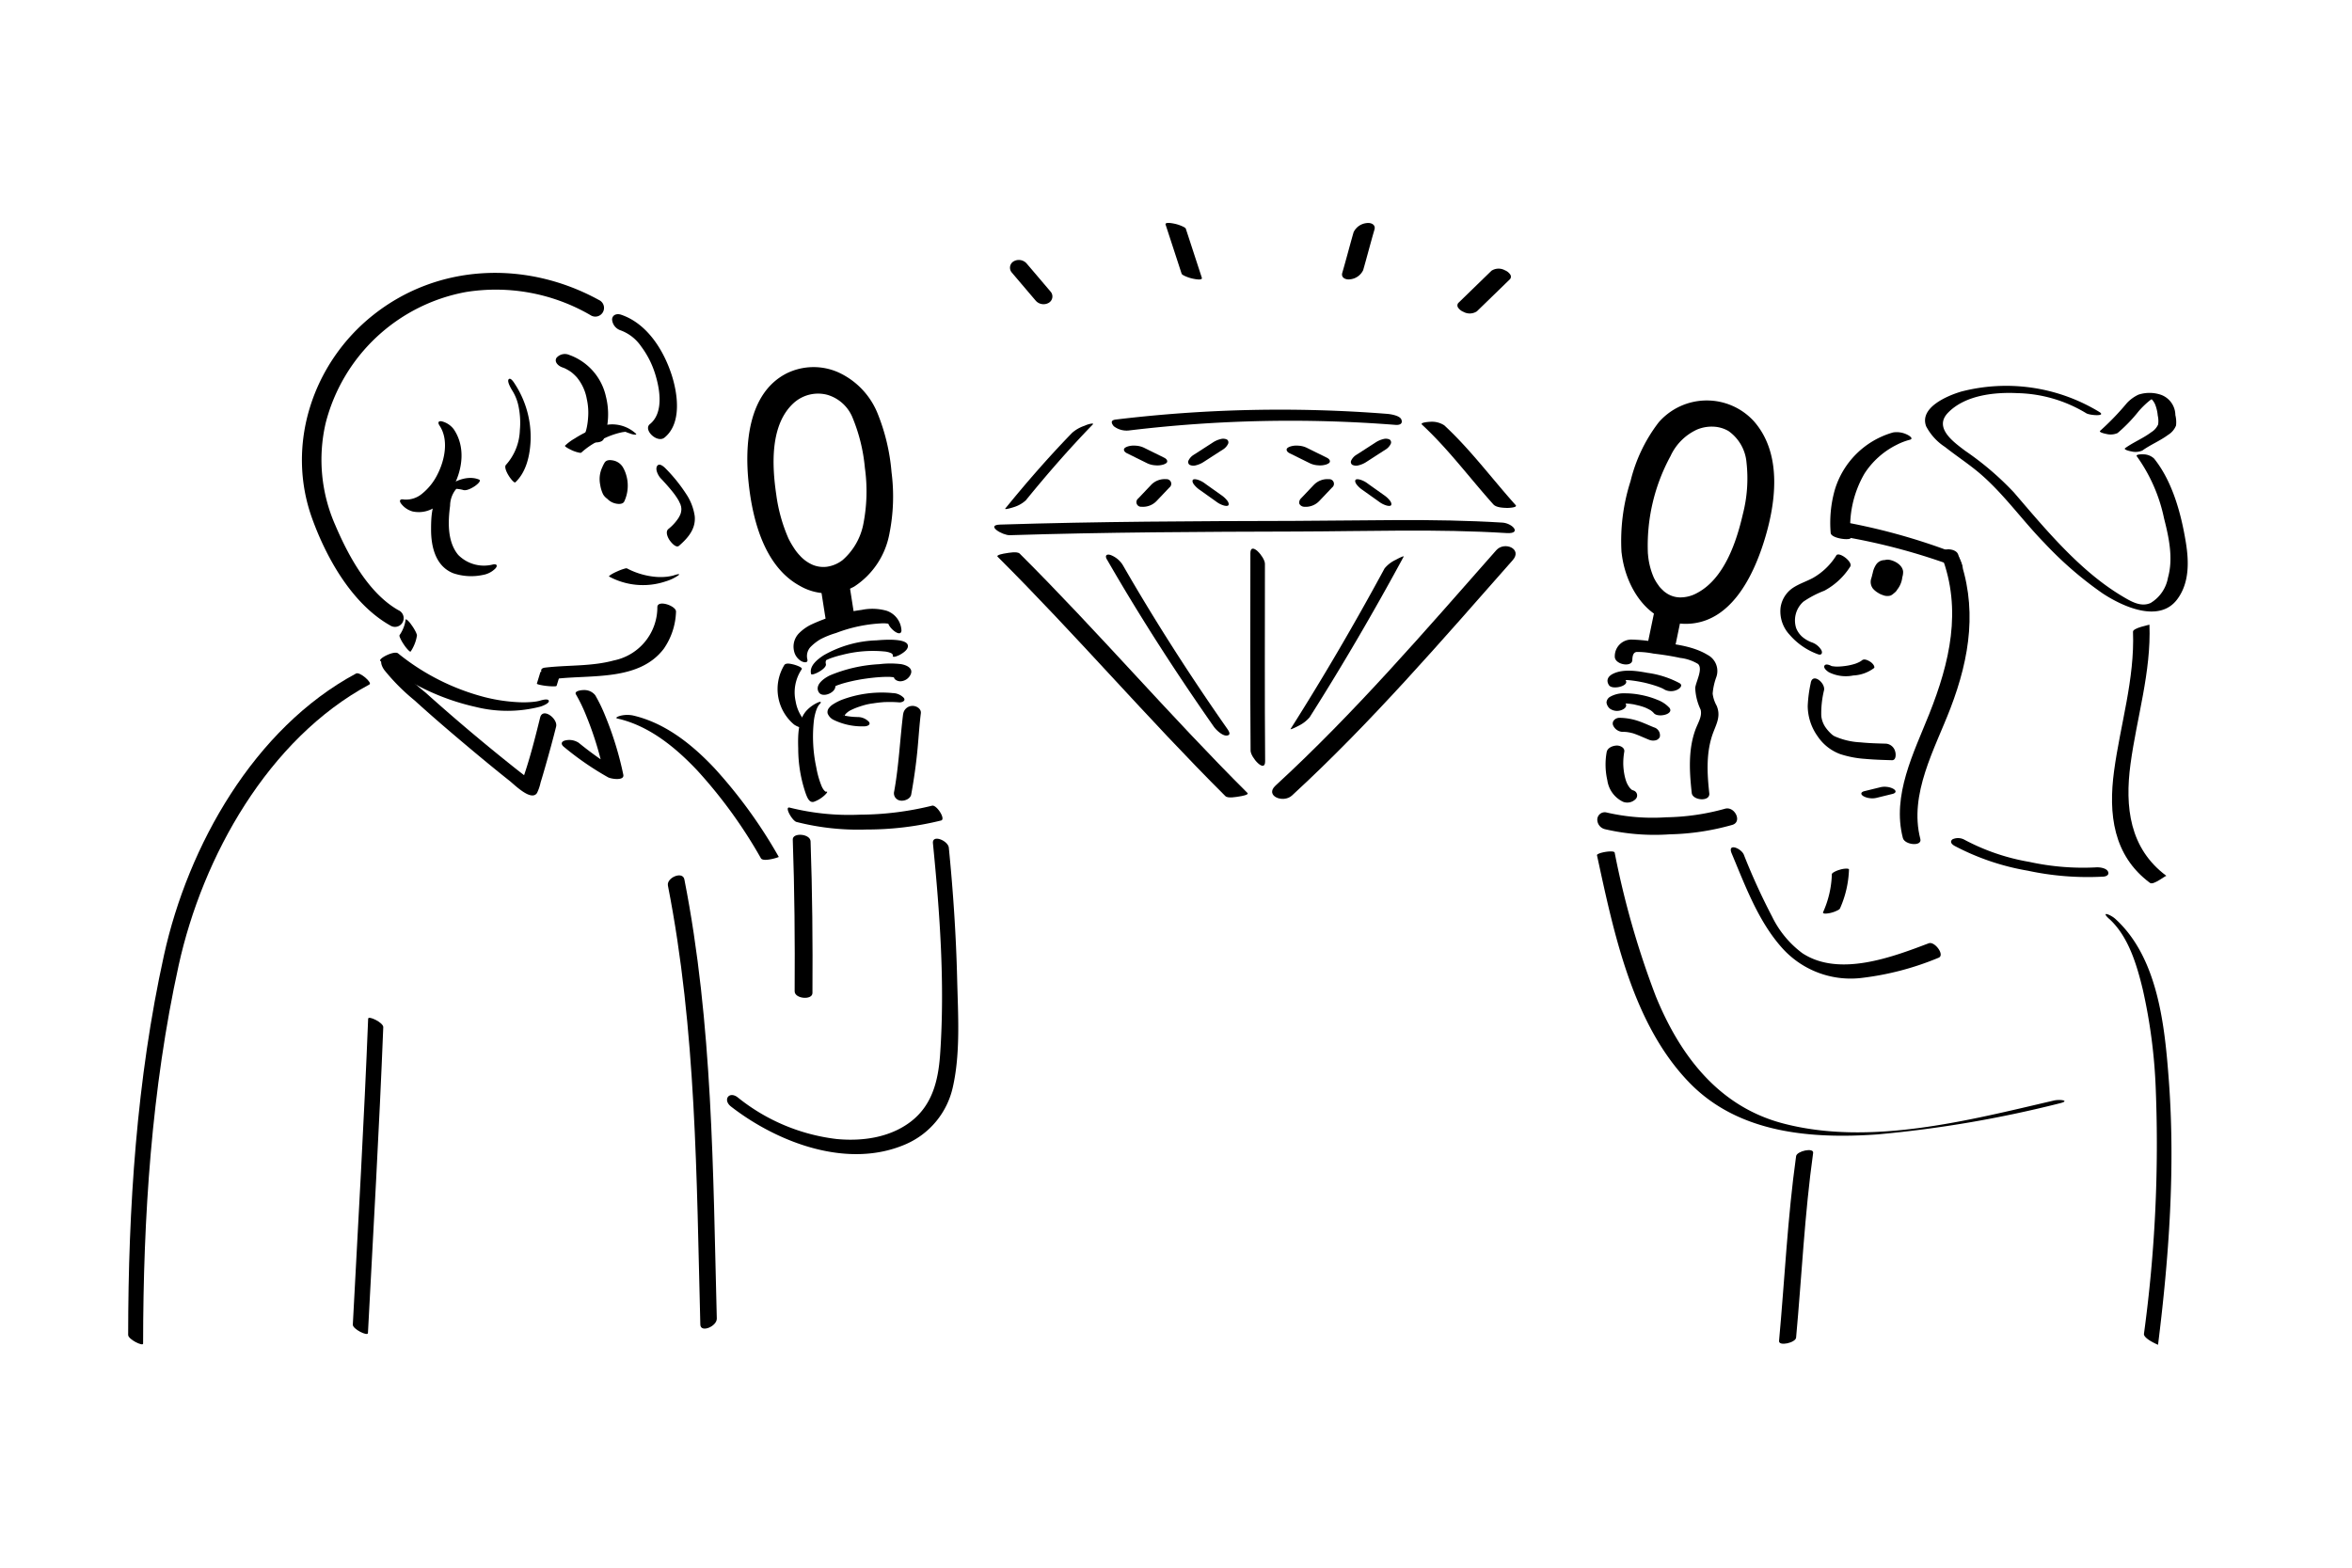 <svg xmlns="http://www.w3.org/2000/svg" xmlns:xlink="http://www.w3.org/1999/xlink" width="312" height="208" viewBox="0 0 312 208">
  <defs>
    <clipPath id="clip-path">
      <rect id="長方形_23532" data-name="長方形 23532" width="273.206" height="148.846" fill="none"/>
    </clipPath>
  </defs>
  <g id="グループ_8366" data-name="グループ 8366" transform="translate(-398 -1101)">
    <rect id="長方形_23490" data-name="長方形 23490" width="312" height="208" transform="translate(398 1101)" fill="none"/>
    <g id="グループ_8360" data-name="グループ 8360" transform="translate(415 1130.577)">
      <g id="グループ_8359" data-name="グループ 8359" clip-path="url(#clip-path)">
        <path id="パス_8758" data-name="パス 8758" d="M64.926,65.763c4.19.955,7.676,3.82,10.565,6.878A63.834,63.834,0,0,1,83.94,84.3c.312.532,2.395-.135,2.366-.184a64.746,64.746,0,0,0-8.545-11.787c-2.954-3.131-6.529-6-10.812-6.981a3.828,3.828,0,0,0-1.626.035c-.134.029-.886.268-.4.38"/>
        <path id="パス_8759" data-name="パス 8759" d="M90.414,66.7a5.247,5.247,0,0,1-1.868-3.218,5.488,5.488,0,0,1,.807-4.269c.177-.253-.949-.594-1.07-.621-.311-.072-1.007-.266-1.235.061a6.142,6.142,0,0,0,1.292,7.907,3.017,3.017,0,0,0,1.547.506c.171.011.961-.057.527-.366"/>
        <path id="パス_8760" data-name="パス 8760" d="M102.581,54.092a2.9,2.9,0,0,0-1.983-2.638,6.972,6.972,0,0,0-3.294-.11,22.767,22.767,0,0,0-6.795,1.995A5.983,5.983,0,0,0,89.033,54.4a2.533,2.533,0,0,0-.707,2.374,2.051,2.051,0,0,0,.929,1.346c.241.154.943.37.853-.188a1.769,1.769,0,0,1,.452-1.709,6.5,6.5,0,0,1,1.264-.98,11.6,11.6,0,0,1,2.092-.838,19.477,19.477,0,0,1,6.255-1.285,4.944,4.944,0,0,1,.655.053c.1.015.191.033.285.055.193.046-.025-.01.148.05.2.07-.063-.07.041.02a2.248,2.248,0,0,1-.47-.546c.041.064-.042-.067-.028-.1a1.44,1.44,0,0,0,0,.279c-.06.7,1.693,2.2,1.781,1.158"/>
        <path id="パス_8761" data-name="パス 8761" d="M103.426,56.26c.258-1.289-3.6-.919-4.164-.875a15.04,15.04,0,0,0-7.013,1.988c-.785.515-1.947,1.4-1.649,2.481.082.3,2.134-.692,1.954-1.347a.67.67,0,0,1,.087-.566c-.089.123-.019-.026.029-.026-.021,0-.15.158-.05.06.125-.122-.071.064-.08.071.152-.12-.259.169,0,0,.132-.087-.237.13.031-.015l.129-.071c-.026.014-.228.109-.049.028.085-.039.17-.079.255-.116.049-.022.281-.115.119-.053.123-.047.247-.091.372-.133a13.55,13.55,0,0,1,1.313-.374,16.115,16.115,0,0,1,5.607-.451,2.762,2.762,0,0,1,.9.226c.139.071.241.192.216.316-.081.407.847-.054.935-.1.362-.206.967-.581,1.058-1.036"/>
        <path id="パス_8762" data-name="パス 8762" d="M103.814,59.868c.351-.85-.68-1.234-1.308-1.331a11.948,11.948,0,0,0-2.866.01,19.487,19.487,0,0,0-6.548,1.486c-.724.347-2.036,1.221-1.5,2.2.524.958,2.655-.082,2.139-1.027-.071-.128-.005.131-.015.163.036-.114-.13.256-.045.1s-.194.232-.044.069c.112-.122-.246.232-.063.062.04-.037.1-.055.137-.092-.02.019-.281.144-.043.032.08-.038.158-.079.239-.115s.137-.058.206-.088c.04-.017.084-.029.124-.049.137-.068-.25.08-.1.037.205-.058.4-.138.61-.2.42-.126.846-.232,1.274-.328.222-.049.445-.1.668-.139l.363-.069.183-.032c-.155.027-.079.013.032-.005.471-.074.943-.141,1.417-.194.455-.05.911-.09,1.369-.112q.306-.015.614-.017c.083,0,.166,0,.249,0,.235,0-.179-.019.093,0,.171.014.342.024.511.052a1.14,1.14,0,0,0,.189.035c.042,0-.179-.1,0,0a.7.7,0,0,0,.121.056c-.228-.066-.173-.126-.12-.073s.056.076-.012-.034a.322.322,0,0,1-.068-.177c0,.031.068-.256,0-.082-.221.535.44.836.861.809a1.551,1.551,0,0,0,1.338-.963"/>
        <path id="パス_8763" data-name="パス 8763" d="M101.388,62.376a15.113,15.113,0,0,0-6.729.9,6.6,6.6,0,0,0-1.095.559,2.032,2.032,0,0,0-.592.519.841.841,0,0,0-.183.731,1.609,1.609,0,0,0,.782.845,8.593,8.593,0,0,0,4.077.861c.325.012.933-.18.613-.6a2.045,2.045,0,0,0-1.508-.631c-.16-.006-.32-.013-.479-.023-.075,0-.149-.01-.224-.015-.256-.017.253.027,0,0s-.5-.054-.741-.1c-.112-.019-.5-.123-.052,0-.09-.023-.18-.043-.269-.069-.119-.035-.347-.16.065.028-.033-.015-.069-.027-.1-.041-.115-.049-.188-.146.1.059a1.3,1.3,0,0,0-.152-.091c.232.111.2.132.089.051-.093-.068.134.19.087.091-.009-.018-.027-.035-.037-.052-.065-.1.059.2.018.017-.03-.127.038,0-.01.041a.678.678,0,0,0,.017-.112c.011-.04.032-.076.045-.115.029-.091.049.036-.036.051a.428.428,0,0,0,.041-.058,2.6,2.6,0,0,1,.549-.47c.113-.077-.148.081-.024.016.034-.018.067-.039.1-.058.065-.036.132-.071.2-.1.166-.083.337-.159.51-.228s.341-.131.513-.189c.1-.033.2-.066.3-.1l.156-.047c.05-.014.289-.1.061-.018a7.613,7.613,0,0,1,1.349-.284c.3-.048.6-.088.894-.118.132-.014.264-.025.4-.036.066,0,.265-.054.014,0a1.733,1.733,0,0,1,.27-.014,15.153,15.153,0,0,1,1.87.038c.331.028.926-.188.613-.6a2.081,2.081,0,0,0-1.508-.631"/>
        <path id="パス_8764" data-name="パス 8764" d="M102.8,65.165c-.421,3.423-.567,6.855-1.184,10.257a.977.977,0,0,0,.8,1.219c.516.1,1.35-.2,1.458-.8.373-2.057.665-4.122.856-6.2.141-1.529.235-3.062.423-4.586.075-.61-.621-1-1.143-.973a1.245,1.245,0,0,0-1.2,1.088"/>
        <path id="パス_8765" data-name="パス 8765" d="M92.554,75.483c.117-.035,0,.008-.042-.027a1.64,1.64,0,0,1-.2-.177,2.522,2.522,0,0,1-.373-.676,11.933,11.933,0,0,1-.654-2.354,19.384,19.384,0,0,1-.324-6.179,6.9,6.9,0,0,1,.3-1.362,3.333,3.333,0,0,1,.234-.542,1.915,1.915,0,0,1,.214-.3c.3-.286.192-.4-.171-.254a4.679,4.679,0,0,0-1.393.935c-1.332,1.264-1.306,3.507-1.258,5.2a18.336,18.336,0,0,0,1.021,6.03c.172.443.452,1.207,1.059,1.026a4.12,4.12,0,0,0,1.391-.841c.105-.089.651-.621.188-.483"/>
        <path id="パス_8766" data-name="パス 8766" d="M88.164,81.816c.236,6.7.293,13.419.249,20.127-.006,1.015,2.355,1.212,2.361.235.044-6.708-.013-13.423-.249-20.127-.036-1.02-2.4-1.2-2.361-.235"/>
        <path id="パス_8767" data-name="パス 8767" d="M106.758,82.317c.916,9.251,1.6,18.713.951,28-.243,3.468-1.034,6.771-3.952,8.97-2.769,2.086-6.391,2.581-9.762,2.262a25.712,25.712,0,0,1-13.131-5.524c-1.154-.892-2.03.335-.883,1.223,6.212,4.805,15.494,8.332,23.175,4.986a10.784,10.784,0,0,0,6.235-7.55c1.04-4.549.691-9.7.579-14.326-.141-5.831-.531-11.659-1.106-17.462-.092-.933-2.229-1.829-2.106-.583"/>
        <path id="パス_8768" data-name="パス 8768" d="M97.488,40.134a8.525,8.525,0,0,1-2.725,4.608,4.432,4.432,0,0,1-2.081.878,3.74,3.74,0,0,1-1.831-.235,4.892,4.892,0,0,1-1.743-1.247,6.389,6.389,0,0,1-.789-1.008q-.252-.381-.475-.781c-.066-.12-.129-.24-.192-.361-.206-.4.089.2-.047-.093a21.5,21.5,0,0,1-1.633-5.855c-.572-3.878-.853-9.364,2.4-12.222A4.825,4.825,0,0,1,92.722,22.8a5.188,5.188,0,0,1,3.315,2.9,22.771,22.771,0,0,1,1.692,6.8,22.464,22.464,0,0,1-.241,7.633c-.458,1.968,2.952,3.447,3.477,1.189a25.1,25.1,0,0,0,.3-8.244,26.648,26.648,0,0,0-1.861-7.83A10.178,10.178,0,0,0,94.149,19.8a8.1,8.1,0,0,0-6.834.179c-5.121,2.642-5.545,9.554-5,14.585.528,4.886,2.09,11.005,6.753,13.57a7.343,7.343,0,0,0,7.243.117,10.676,10.676,0,0,0,4.654-6.923c.494-1.959-2.91-3.437-3.477-1.189"/>
        <path id="パス_8769" data-name="パス 8769" d="M91.764,47.727q.333,2.13.667,4.26l.1.6c.042.266.4.391.608.45a3.725,3.725,0,0,0,1.367.076,3.633,3.633,0,0,0,1.326-.343c.192-.105.55-.288.507-.561q-.333-2.13-.667-4.26c-.032-.2-.063-.4-.1-.6-.042-.266-.4-.391-.608-.45a3.724,3.724,0,0,0-1.367-.076,3.632,3.632,0,0,0-1.326.343c-.192.1-.55.288-.507.561"/>
        <path id="パス_8770" data-name="パス 8770" d="M198.1,43.647c.5,4.893,3.84,10.094,9.367,9.5,5.225-.559,8.007-6.166,9.435-10.577,1.664-5.14,2.634-11.876-1.264-16.28a8.462,8.462,0,0,0-12.6.16,20.859,20.859,0,0,0-3.743,7.815,25.971,25.971,0,0,0-1.2,9.379c.167,2.051,3.7,2.727,3.507.31A24.807,24.807,0,0,1,204.6,30.936a7.142,7.142,0,0,1,3.544-3.531,5.028,5.028,0,0,1,2.053-.376,4.328,4.328,0,0,1,2.09.581,5.693,5.693,0,0,1,2.394,4.192,18.993,18.993,0,0,1-.494,6.87c-.849,3.686-2.474,8.532-6.061,10.428a4.585,4.585,0,0,1-2.3.586,3.326,3.326,0,0,1-1.972-.714c-.5-.359.231.239-.223-.191a6.317,6.317,0,0,1-.575-.6c.2.248-.221-.334-.2-.3a6.768,6.768,0,0,1-.459-.79,9.649,9.649,0,0,1-.787-3.129,2.2,2.2,0,0,0-1.919-1.908,1.441,1.441,0,0,0-1.588,1.6"/>
        <path id="パス_8771" data-name="パス 8771" d="M202.459,51.539q-.42,2.021-.841,4.041l-.12.575c-.05.241.5.42.608.451a3.724,3.724,0,0,0,1.367.076,3.642,3.642,0,0,0,1.325-.343.824.824,0,0,0,.508-.561q.42-2.021.841-4.041l.12-.576c.05-.24-.5-.419-.608-.45a3.746,3.746,0,0,0-1.367-.077,3.654,3.654,0,0,0-1.326.344.818.818,0,0,0-.507.561"/>
        <path id="パス_8772" data-name="パス 8772" d="M194.845,83.9c2.233,10.267,4.7,22.46,12.345,30.259,6.511,6.639,16.057,7.395,24.85,6.777a155.264,155.264,0,0,0,24.106-4.106c1.6-.372.136-.581-.695-.388-11.3,2.623-24.407,6.082-35.97,3.024-8.516-2.252-13.639-9.022-16.838-16.87a114.908,114.908,0,0,1-5.451-19.044c-.087-.4-2.417.025-2.347.348"/>
        <path id="パス_8773" data-name="パス 8773" d="M238.868,95.57c-4.842,1.836-11.9,4.527-16.776,1.324a13.252,13.252,0,0,1-4.016-4.854,84.954,84.954,0,0,1-3.756-8.228c-.356-.85-2.209-1.591-1.609-.163,1.812,4.318,3.543,9.055,6.727,12.587a12.2,12.2,0,0,0,10.545,3.934A38.077,38.077,0,0,0,240.149,97.5c.9-.342-.511-2.217-1.281-1.925"/>
        <path id="パス_8774" data-name="パス 8774" d="M209.742,75.677c-.3-2.712-.448-5.576.562-8.168.47-1.207.956-2.148.417-3.448a4.366,4.366,0,0,1-.532-1.614,8.462,8.462,0,0,1,.491-2.207,2.413,2.413,0,0,0-1.154-2.922c-2.11-1.291-4.991-1.52-7.394-1.79a21.119,21.119,0,0,0-2.737-.247,2.206,2.206,0,0,0-2.188,2.245c-.032,1.083,2.3,1.491,2.326.466.016-.5.1-1.021.589-1.069a10.8,10.8,0,0,1,2.175.212c1.2.144,2.4.32,3.582.58a5.9,5.9,0,0,1,2.369.8c.694.664-.293,2.373-.37,3.186a7.342,7.342,0,0,0,.708,2.861c.247.9-.345,1.751-.692,2.7-.967,2.651-.785,5.624-.478,8.377.111,1,2.456,1.2,2.326.036"/>
        <path id="パス_8775" data-name="パス 8775" d="M205.816,61.075a12.593,12.593,0,0,0-4.257-1.376c-1.421-.265-3.214-.543-4.571.113-.666.323-.983.866-.549,1.524s2.707.106,2.22-.633q-.036-.055-.069-.114c-.05-.087.013.12,0-.007a.584.584,0,0,0-.021-.094c-.038-.094.034-.057-.018.032.1-.177-.075.058-.01-.021.086-.1-.123.1-.079.067.133-.1-.217.108-.1.052.142-.066-.285.112-.132.046.048-.02.254-.061.01-.008s.111,0,.179-.016c-.1.028-.3.014-.1.009.068,0,.135,0,.2,0,.135,0,.27.005.406.008.191.005-.263-.023.011,0,.069.006.139.011.208.018.156.015.311.033.466.053q.492.065.978.158c.166.032.332.067.5.1.111.023-.051-.012-.06-.014l.114.027.3.073c.315.08.628.167.938.264s.618.2.919.327l.194.083c.089.037-.071-.032-.07-.032l.1.047c.117.061.233.122.345.191a1.881,1.881,0,0,0,1.637-.024c.32-.147.774-.564.307-.852"/>
        <path id="パス_8776" data-name="パス 8776" d="M204.41,64.289a4.113,4.113,0,0,0-1.521-1,11.039,11.039,0,0,0-2.2-.66,10.7,10.7,0,0,0-2.2-.216,3.619,3.619,0,0,0-1.907.461.929.929,0,0,0-.474.77,1.3,1.3,0,0,0,.431.79,1.651,1.651,0,0,0,1.632.17c.415-.177.76-.535.385-.94-.108-.116.015.027.013.023a.7.7,0,0,0-.064-.1c-.016-.028-.026-.064-.044-.089-.073-.1.036.173.019.06-.026-.174-.05.128-.009.019s-.129.165-.06.088c.105-.115-.172.126-.091.07.187-.13-.271.109-.036.02.143-.053-.321.073-.138.04l.142-.029c.225-.046-.108-.01-.138.013.027-.02.112-.01.148-.013.115-.007.23-.01.346-.01.058,0,.276.006.041,0s-.01,0,.049.005c.136.008.272.02.407.035s.265.033.4.053c.067.01.135.021.2.033l.116.021c.15.026-.082-.014-.11-.022.279.077.566.127.845.208.133.038.265.08.4.125l.192.068c.15.051-.207-.089.022.009a6.278,6.278,0,0,1,.761.38c.2.121-.116-.1.029.019.048.038.1.073.144.112a2.085,2.085,0,0,1,.256.25c.55.635,2.8.132,2.017-.77"/>
        <path id="パス_8777" data-name="パス 8777" d="M202.409,66.932c-.671-.268-1.325-.583-2.009-.818a8,8,0,0,0-2.586-.452c-.5,0-1.024.429-.844.966a1.444,1.444,0,0,0,1.389.9c.1,0,.193,0,.29.007.123.007.093,0-.088-.009l.135.013q.26.027.516.079c.143.029.283.07.425.1-.4-.089-.1-.029-.01,0,.077.025.155.052.232.079.642.231,1.26.525,1.893.778a1.444,1.444,0,0,0,.876.07.811.811,0,0,0,.554-.452,1.1,1.1,0,0,0-.773-1.262"/>
        <path id="パス_8778" data-name="パス 8778" d="M196.13,70.208a9.342,9.342,0,0,0,.091,3.757,3.72,3.72,0,0,0,2.089,2.841,1.551,1.551,0,0,0,1.642-.343.685.685,0,0,0-.24-1.149c-.054-.019-.105-.042-.158-.062l-.076-.037q-.1-.052.093.057c-.073-.007-.195-.139-.25-.188-.022-.019-.17-.165-.067-.058s-.019-.025-.039-.049a3.054,3.054,0,0,1-.213-.3c-.067-.111-.128-.225-.184-.342-.011-.023-.087-.2-.038-.081s-.036-.1-.044-.12a6.083,6.083,0,0,1-.225-.794,8.014,8.014,0,0,1-.13-.814c-.017-.15-.03-.3-.039-.452,0-.075-.008-.151-.011-.226,0-.041,0-.264,0-.075a8.815,8.815,0,0,1,.132-1.6c.1-.558-.561-.85-1.02-.83-.514.023-1.205.287-1.31.866"/>
        <path id="パス_8779" data-name="パス 8779" d="M132.839,27.527a178.36,178.36,0,0,1,35.3-.73c.566.037.968-.164.757-.71s-1.491-.729-1.966-.76a181.731,181.731,0,0,0-35.952.766c-.684.092-.562.48-.233.88a2.784,2.784,0,0,0,2.093.554"/>
        <path id="パス_8780" data-name="パス 8780" d="M171.632,26.763c3.472,3.214,6.314,7.067,9.466,10.581.385.429,1.314.456,1.844.472.132,0,1.416-.041,1.114-.378-3.152-3.514-5.994-7.367-9.466-10.581a3,3,0,0,0-1.844-.472c-.115,0-1.438.078-1.114.378"/>
        <path id="パス_8781" data-name="パス 8781" d="M181.484,43.427c-9.439,10.694-18.767,21.562-29.282,31.229-1.47,1.351,1.012,2.393,2.185,1.314C164.9,66.3,174.231,55.435,183.67,44.741c1.321-1.5-1.112-2.531-2.186-1.314"/>
        <path id="パス_8782" data-name="パス 8782" d="M115.34,44.294C125.7,54.608,135.2,65.739,145.553,76.053c.332.33,1.486.1,1.894.035.156-.024,1.286-.2,1.032-.454-10.356-10.314-19.856-21.445-30.213-31.759-.331-.33-1.486-.1-1.893-.035-.157.024-1.286.2-1.033.454"/>
        <path id="パス_8783" data-name="パス 8783" d="M119.1,36.779c2.82-3.463,5.758-6.841,8.869-10.046.147-.151-.224-.1-.218-.1a3.391,3.391,0,0,0-.878.278,4.792,4.792,0,0,0-1.645.932c-3.111,3.2-6.049,6.582-8.869,10.045-.189.233,1.04-.149,1.1-.172a4.19,4.19,0,0,0,1.645-.932"/>
        <path id="パス_8784" data-name="パス 8784" d="M182.3,39.762c-9.192-.571-18.506-.247-27.708-.227-12.974.028-25.956.081-38.924.49-1.975.062.311,1.438,1.288,1.408,12.685-.4,25.384-.457,38.075-.488,9.235-.023,18.59-.368,27.814.205,2.069.129.814-1.3-.545-1.388"/>
        <path id="パス_8785" data-name="パス 8785" d="M129.839,44.651c4.372,7.6,9.13,14.977,14.159,22.161.3.435,1.138,1.251,1.724,1.205.626-.05.32-.554.062-.923-4.906-7.008-9.532-14.213-13.8-21.63a3.269,3.269,0,0,0-1.652-1.4c-.527-.169-.8.056-.5.587"/>
        <path id="パス_8786" data-name="パス 8786" d="M148.867,43.829c0,8.729-.042,17.458.027,26.186.007.9,1.943,3.07,1.93,1.4-.069-8.728-.028-17.457-.027-26.186,0-.9-1.93-3.072-1.93-1.4"/>
        <path id="パス_8787" data-name="パス 8787" d="M166.675,45.826c-3.908,7.227-8.071,14.367-12.47,21.306-.123.194.954-.354,1.02-.394a4.6,4.6,0,0,0,1.5-1.144c4.4-6.939,8.562-14.079,12.47-21.306.115-.212-.956.356-1.02.4a4.23,4.23,0,0,0-1.5,1.143"/>
        <path id="パス_8788" data-name="パス 8788" d="M132.511,30.57l2.354,1.162.333.165a2.923,2.923,0,0,0,1.067.263,2.717,2.717,0,0,0,1.093-.112c.172-.067.487-.187.478-.42s-.224-.388-.415-.482l-2.354-1.162-.333-.165a2.923,2.923,0,0,0-1.067-.263,2.717,2.717,0,0,0-1.093.112c-.172.067-.487.187-.479.419s.225.389.416.483"/>
        <path id="パス_8789" data-name="パス 8789" d="M142.707,31.689l2.22-1.434.316-.2a1.791,1.791,0,0,0,.655-.725.46.46,0,0,0-.127-.582,1.172,1.172,0,0,0-.83-.073,3.3,3.3,0,0,0-1.082.475l-2.22,1.434-.316.2a1.794,1.794,0,0,0-.655.724.459.459,0,0,0,.127.582,1.167,1.167,0,0,0,.83.074,3.3,3.3,0,0,0,1.082-.475"/>
        <path id="パス_8790" data-name="パス 8790" d="M142.169,35.436l1.947,1.383.276.2a3.121,3.121,0,0,0,.982.482c.118.03.5.112.588-.064s-.038-.423-.149-.573a3.482,3.482,0,0,0-.8-.746l-1.947-1.383-.276-.2a3.121,3.121,0,0,0-.982-.482c-.118-.03-.5-.112-.588.064s.038.423.149.573a3.482,3.482,0,0,0,.8.746"/>
        <path id="パス_8791" data-name="パス 8791" d="M135.684,34.776q-.74.778-1.478,1.558l-.214.225a.614.614,0,0,0,.425,1.1,2.5,2.5,0,0,0,2.02-.777l1.478-1.558.214-.225A.614.614,0,0,0,137.7,34a2.493,2.493,0,0,0-2.02.777"/>
        <path id="パス_8792" data-name="パス 8792" d="M154.091,30.57l2.354,1.162.333.165a2.923,2.923,0,0,0,1.067.263,2.717,2.717,0,0,0,1.093-.112c.172-.067.487-.187.478-.42s-.224-.388-.415-.482l-2.354-1.162-.333-.165a2.923,2.923,0,0,0-1.067-.263,2.717,2.717,0,0,0-1.093.112c-.172.067-.487.187-.479.419s.225.389.416.483"/>
        <path id="パス_8793" data-name="パス 8793" d="M164.288,31.689l2.22-1.434.316-.2a1.791,1.791,0,0,0,.655-.725.461.461,0,0,0-.127-.582,1.172,1.172,0,0,0-.83-.073,3.3,3.3,0,0,0-1.082.475l-2.22,1.434-.316.2a1.794,1.794,0,0,0-.655.724.459.459,0,0,0,.127.582,1.167,1.167,0,0,0,.83.074,3.3,3.3,0,0,0,1.082-.475"/>
        <path id="パス_8794" data-name="パス 8794" d="M163.75,35.436l1.947,1.383.276.2a3.121,3.121,0,0,0,.982.482c.118.03.5.112.588-.064s-.038-.423-.149-.573a3.482,3.482,0,0,0-.8-.746l-1.947-1.383-.276-.2a3.121,3.121,0,0,0-.982-.482c-.118-.03-.5-.112-.589.064s.039.423.15.573a3.482,3.482,0,0,0,.8.746"/>
        <path id="パス_8795" data-name="パス 8795" d="M157.264,34.776l-1.478,1.558-.214.225a.753.753,0,0,0-.205.712.761.761,0,0,0,.63.391,2.5,2.5,0,0,0,2.021-.777l1.477-1.558.215-.225a.614.614,0,0,0-.425-1.1,2.494,2.494,0,0,0-2.021.777"/>
        <path id="パス_8796" data-name="パス 8796" d="M226.591,44.121A8.73,8.73,0,0,1,223.5,47.1c-.861.465-1.81.762-2.633,1.3A3.8,3.8,0,0,0,219.2,51.02a4.532,4.532,0,0,0,1.188,3.61,9.01,9.01,0,0,0,3.788,2.606c.451.164.624-.169.438-.545a2.386,2.386,0,0,0-1.308-1.051,4.262,4.262,0,0,1-1.159-.664,3.013,3.013,0,0,1-.871-1.193,3.333,3.333,0,0,1,.951-3.534A13.28,13.28,0,0,1,225,48.8a9.22,9.22,0,0,0,3.437-3.2c.4-.613-1.488-2.037-1.849-1.487"/>
        <path id="パス_8797" data-name="パス 8797" d="M223.2,61.05a17.313,17.313,0,0,0-.4,3.063,6.988,6.988,0,0,0,1.3,3.981,6.191,6.191,0,0,0,3,2.379,13.435,13.435,0,0,0,3.284.635c1.2.11,2.393.144,3.592.179.571.017.537-.841.417-1.187a1.377,1.377,0,0,0-1.185-1.007c-1.137-.033-2.275-.06-3.408-.176a9.55,9.55,0,0,1-3.46-.817c-.042-.023-.316-.2-.135-.073a3.518,3.518,0,0,1-.344-.29,5.344,5.344,0,0,1-.682-.786,3.228,3.228,0,0,1-.582-1.582,12.982,12.982,0,0,1,.372-3.393c.162-.981-1.538-2.346-1.773-.926"/>
        <path id="パス_8798" data-name="パス 8798" d="M234.145,27.794a11.282,11.282,0,0,0-7.769,7.679,16.1,16.1,0,0,0-.532,5.652c.05.765,2.687,1.047,2.661.655a14.067,14.067,0,0,1,1.831-8.532,10.8,10.8,0,0,1,4.27-3.809,8.333,8.333,0,0,1,1.735-.667c.575-.151-.12-.577-.34-.676a3.1,3.1,0,0,0-1.856-.3"/>
        <path id="パス_8799" data-name="パス 8799" d="M265.949,54.236c.241,6.283-1.68,12.317-2.512,18.487-.767,5.686-.131,11.209,4.767,14.844.464.345,2.071-1.014,2.182-.931-4.9-3.635-5.534-9.158-4.767-14.845.832-6.169,2.753-12.2,2.512-18.486,0,.021-2.2.435-2.182.931"/>
        <path id="パス_8800" data-name="パス 8800" d="M237.737,81.727c-1.539-5.945,1.941-11.958,4-17.343,2.587-6.752,3.639-13.525,1-20.441-.334-.874-2.622-.909-2.167.282,2.719,7.115,1.063,14.111-1.65,20.927-2.045,5.137-4.971,10.782-3.5,16.453.243.938,2.59,1.169,2.319.122"/>
        <path id="パス_8801" data-name="パス 8801" d="M46.533,34.046c-1.737-.707-3.977.474-5.133,1.763s-1.217,3.232-1.217,4.888c0,2.272.6,4.853,2.936,5.78a7.427,7.427,0,0,0,3.932.229,3.052,3.052,0,0,0,1.657-.851c.315-.344.233-.631-.28-.546a4.8,4.8,0,0,1-4.644-1.261c-1.463-1.764-1.358-4.4-1.078-6.53a3.55,3.55,0,0,1,.731-2.125,1.5,1.5,0,0,1,.23-.2c-.026.015-.106.095-.138.086a5.468,5.468,0,0,1,.85.135c.472.192,1.2-.227,1.579-.471.135-.086,1.008-.719.575-.9"/>
        <path id="パス_8802" data-name="パス 8802" d="M70.646,33.885c.471.5.932,1.005,1.367,1.534.178.215.352.435.519.659-.168-.227.034.05.068.1q.126.18.244.366c.055.087.11.175.162.264.037.063.172.357.021.032.087.187.178.371.26.56-.069-.159-.055-.164-.005,0,.021.072.037.148.063.219.064.178-.018-.226.014.073.007.068.015.136.023.2,0,.052,0,.273.008.02,0,.075-.006.15-.014.225a2.89,2.89,0,0,1-.075.4c.045-.179,0,0-.017.045-.032.079-.063.158-.1.235a3.742,3.742,0,0,1-.19.346,6.236,6.236,0,0,1-1.34,1.455c-.411.358-.087,1.1.159,1.462.168.251.852,1.113,1.259.759,1.2-1.042,2.251-2.253,2.084-3.944A7.133,7.133,0,0,0,74,35.93a21.2,21.2,0,0,0-2.67-3.313c-.235-.248-.879-.847-1.172-.343-.27.462.179,1.286.487,1.611"/>
        <path id="パス_8803" data-name="パス 8803" d="M70.2,50.935a7.2,7.2,0,0,1-5.778,7.117c-2.976.812-6.094.587-9.13.952-.515.062-.665.383-.319.789a2.314,2.314,0,0,0,1.727.7c4.743-.571,11.093.321,14.363-4.007a9.144,9.144,0,0,0,1.612-4.894c.062-.769-2.4-1.624-2.475-.655"/>
        <path id="パス_8804" data-name="パス 8804" d="M65.724,36.649a4.332,4.332,0,0,0-.084-4.209,1.877,1.877,0,0,0-1.086-.813,1.913,1.913,0,0,0-.631-.1c-.169,0-.463.023-.579.17a3.671,3.671,0,0,0-.8,2.432,3.92,3.92,0,0,0,.991,2.45,2.168,2.168,0,0,0,1.278.679c.334.054.825.052,1-.307a4.956,4.956,0,0,0-.2-4.561,1.937,1.937,0,0,0-1.254-.867c-.408-.085-.91-.112-1.158.283a4.452,4.452,0,0,0-.187,4.224,1.923,1.923,0,0,0,1.573.917.959.959,0,0,0,.723-.172.48.48,0,0,0,.087-.566,3.885,3.885,0,0,1-.207-.516c-.01-.031-.019-.063-.028-.094l.024.084c-.019-.017-.025-.1-.03-.128-.021-.1-.038-.192-.051-.29a4.16,4.16,0,0,1,0-1.142c-.009.065-.019.131-.028.2a3.994,3.994,0,0,1,.561-1.523l-2.411-.585a4.34,4.34,0,0,1,.317.659c.024.062.046.125.067.189.007.022.06.2.028.086s.015.066.02.089c.015.064.029.13.041.195a4.614,4.614,0,0,1,.026,1.46c.01-.065.019-.131.029-.2a4.482,4.482,0,0,1-.39,1.268l2.276.371a3.065,3.065,0,0,1-.221-.273l-.033-.048q-.087-.129.042.066c0-.037-.055-.1-.072-.127a3.2,3.2,0,0,1-.136-.291c-.022-.054-.043-.109-.062-.164s-.1-.2-.01-.014a1.894,1.894,0,0,1-.1-.636,3.518,3.518,0,0,1,.025-.7c-.01.066-.019.131-.029.2a3.18,3.18,0,0,1,.557-1.4c-.038.053-.077.106-.115.16.023-.032.047-.063.071-.093l-2.3-.745a3.839,3.839,0,0,1,.277.565.9.9,0,0,1,.1.283c-.008-.028-.015-.055-.023-.082.009.032.016.064.024.1.012.054.024.108.034.163a4.009,4.009,0,0,1,.028,1.256c.01-.065.019-.131.029-.2a3.84,3.84,0,0,1-.441,1.313c-.106.191.056.479.166.618a1.93,1.93,0,0,0,.784.547c.44.166,1.207.339,1.492-.175"/>
        <path id="パス_8805" data-name="パス 8805" d="M65.3,14.244a5.654,5.654,0,0,1,2.736,2.122,12.008,12.008,0,0,1,1.874,3.675c.637,2.037,1.152,5.159-.7,6.656-.925.748.967,2.57,1.937,1.786,2.364-1.911,1.739-5.944.911-8.439-1.08-3.254-3.257-6.708-6.664-7.864-.531-.18-1.136-.032-1.2.6a1.641,1.641,0,0,0,1.1,1.463"/>
        <path id="パス_8806" data-name="パス 8806" d="M57.562,19.153c.159.058.319.117.473.189-.2-.095.155.087.194.109.121.066.24.137.355.212q.1.063.192.129c-.089-.067-.079-.059.031.025a6.033,6.033,0,0,1,.573.522c.075.078.149.158.219.241-.109-.129.132.179.153.209a6.219,6.219,0,0,1,1.087,2.572,8.257,8.257,0,0,1,.167,2.565,9.155,9.155,0,0,1-.149,1.12c-.031.158-.067.316-.11.472-.022.08-.048.158-.071.238-.052.171.082-.213-.014.029-.233.585.207,1.051.749,1.24.456.158,1.464.185,1.695-.4a9.611,9.611,0,0,0,.273-5.581,7.6,7.6,0,0,0-4.871-5.531,1.454,1.454,0,0,0-1.695.4c-.319.566.274,1.066.749,1.24"/>
        <path id="パス_8807" data-name="パス 8807" d="M51,22.313a6.368,6.368,0,0,1,.822,2.212,10.722,10.722,0,0,1,.138,2.982,7.229,7.229,0,0,1-1.831,4.581c-.495.468.985,2.565,1.238,2.326,1.467-1.389,1.935-3.6,2.019-5.542a12.906,12.906,0,0,0-2.09-7.51c-.119-.185-.575-.934-.831-.6-.234.305.393,1.331.535,1.551"/>
        <path id="パス_8808" data-name="パス 8808" d="M41.3,26.881c1.263,1.878.7,4.587-.258,6.463a7.658,7.658,0,0,1-2.071,2.6,3.315,3.315,0,0,1-2.408.753c-.464-.1-.659.127-.366.535a2.9,2.9,0,0,0,1.539,1.051c2.477.524,4.435-1.4,5.482-3.458,1.183-2.321,1.494-5.19-.014-7.433a2.85,2.85,0,0,0-1.539-1.051c-.487-.124-.642.123-.365.535"/>
        <path id="パス_8809" data-name="パス 8809" d="M62.436,10.218C52.866,4.97,41.176,5.339,32.5,12.224c-8.026,6.37-11.616,17.227-8.1,26.971,1.91,5.292,5.316,11.367,10.367,14.217a1.153,1.153,0,1,0,1.1-2.019c-3.966-2.237-6.662-7.231-8.376-11.262a21.469,21.469,0,0,1-1.29-13.573A23.612,23.612,0,0,1,44.782,9.173a25,25,0,0,1,16.551,3.064,1.154,1.154,0,1,0,1.1-2.019"/>
        <path id="パス_8810" data-name="パス 8810" d="M54.684,59.6q-.226.736-.452,1.474c0,.016-.009.032-.014.048-.023.074.4.167.37.16a8.908,8.908,0,0,0,1.851.207l.209-.01a.224.224,0,0,0,.188-.064l.252-.821c.071-.234.143-.467.214-.7.023-.074-.4-.167-.37-.16a7,7,0,0,0-.92-.152,6.9,6.9,0,0,0-.931-.055l-.209.011a.22.22,0,0,0-.188.063"/>
        <path id="パス_8811" data-name="パス 8811" d="M36.8,52.68a4.434,4.434,0,0,1-.2.837c.008-.024.017-.048.025-.073a4.854,4.854,0,0,1-.613,1.234c-.073.1.044.334.077.412a4.969,4.969,0,0,0,.46.813,4.868,4.868,0,0,0,.573.737c.039.039.292.312.35.231a4.367,4.367,0,0,0,.357-.618,5.007,5.007,0,0,0,.481-1.527.715.715,0,0,0-.066-.24,2.042,2.042,0,0,0-.155-.34,6.174,6.174,0,0,0-.543-.858,2.8,2.8,0,0,0-.525-.6c-.068-.05-.2-.166-.222-.012"/>
        <path id="パス_8812" data-name="パス 8812" d="M30.234,59.783C16.7,67.06,7.954,82.622,4.754,97.147,1.117,113.66.017,130.664,0,147.539c0,.594,1.983,1.554,1.983,1.154C2,131.883,3.092,114.949,6.7,98.5,9.87,84.085,18.576,68.461,32.012,61.234c.41-.22-1.285-1.716-1.778-1.451"/>
        <path id="パス_8813" data-name="パス 8813" d="M71.6,87.919c3.776,19.217,3.794,38.762,4.3,58.254.031,1.139,2.212.237,2.185-.811-.506-19.493-.523-39.038-4.3-58.255-.23-1.169-2.387-.22-2.183.812"/>
        <path id="パス_8814" data-name="パス 8814" d="M31.836,105.587c-.534,13.535-1.321,27.062-2.033,40.588-.031.584,1.981,1.586,2.006,1.117.712-13.526,1.5-27.054,2.033-40.589.023-.588-1.988-1.578-2.006-1.116"/>
        <path id="パス_8815" data-name="パス 8815" d="M63.778,46.906a9.44,9.44,0,0,0,7.582.636,5.888,5.888,0,0,0,1.625-.781c.4-.311-.435-.06-.528-.026l-.139.048c.069-.025.159-.046.036-.013-.051.013-.1.029-.152.042.085-.022.008,0-.033.007a6.663,6.663,0,0,1-.675.119,7.69,7.69,0,0,1-1.547.019,10.058,10.058,0,0,1-3.757-1.111c-.111-.056-.3.015-.4.044a6.458,6.458,0,0,0-.873.328,7.143,7.143,0,0,0-.833.421c-.031.019-.354.242-.3.267"/>
        <path id="パス_8816" data-name="パス 8816" d="M67.378,27.979a4.677,4.677,0,0,0-2.609-1.217,4.392,4.392,0,0,0-1.78.142,13.915,13.915,0,0,0-3.728,1.682,6.522,6.522,0,0,0-1.306.966c-.13.135.919.62,1,.655a4.561,4.561,0,0,0,.8.26c.107.021.293.078.379-.012a10.079,10.079,0,0,1,3.124-1.92,10.61,10.61,0,0,1,2.04-.712,4.285,4.285,0,0,1,.831-.115c.059,0,.117,0,.176.006.2.006-.015-.023.085.009a4.472,4.472,0,0,1-.961-.379,1.47,1.47,0,0,1-.207-.13c.042.04.046.041.009,0a3.2,3.2,0,0,0,1.282.7,2.129,2.129,0,0,0,.69.177c.044,0,.282,0,.175-.112"/>
        <path id="パス_8817" data-name="パス 8817" d="M33.973,59.313a27.067,27.067,0,0,0,4.008,4.029c2.168,1.971,4.392,3.881,6.632,5.768,1.977,1.666,3.968,3.317,5.994,4.923.648.513,2.88,2.775,3.635,1.594a6.025,6.025,0,0,0,.469-1.38c.231-.743.447-1.49.66-2.238.492-1.72.968-3.446,1.4-5.182.258-1.044-1.774-2.592-2.119-1.2-.651,2.627-1.318,5.295-2.2,7.856-.282.82-.334.357.843.357a.681.681,0,0,1-.191-.123c.11.2.125.094-.086-.065q-.886-.667-1.752-1.358c-4.043-3.216-8-6.552-11.846-10.005a26.619,26.619,0,0,1-4.115-4.07c-.287-.4-1.043-.848-1.5-.469-.5.412-.109,1.17.172,1.565"/>
        <path id="パス_8818" data-name="パス 8818" d="M57.8,69.514a39.275,39.275,0,0,0,5.861,4.041c.391.214,2.206.509,2.022-.348a44.12,44.12,0,0,0-2.4-7.812,21,21,0,0,0-1.322-2.73,1.849,1.849,0,0,0-1.528-.684c-.213-.009-1.323.093-1.031.577a20.934,20.934,0,0,1,1.322,2.73,43.954,43.954,0,0,1,2.4,7.812l2.021-.349c.487.267-.1-.062-.241-.144-.409-.244-.813-.5-1.212-.758a45.719,45.719,0,0,1-3.913-2.865,2.281,2.281,0,0,0-1.837-.31c-.536.152-.539.517-.142.84"/>
        <path id="パス_8819" data-name="パス 8819" d="M33.47,58.13A30.754,30.754,0,0,0,46.1,64.218a17.415,17.415,0,0,0,8.577-.038c.221-.067,1.244-.432,1.12-.793s-1.2.009-1.371.061c.225-.068-.137.02-.176.027-.2.036-.411.062-.618.081a13.415,13.415,0,0,1-1.713.041,22.529,22.529,0,0,1-4.569-.664,30.4,30.4,0,0,1-11.547-5.822c-.514-.407-2.716.719-2.336,1.019"/>
        <path id="パス_8820" data-name="パス 8820" d="M229.972,58.056c.087-.082,0,0-.02.012s-.063.047-.1.069a2.189,2.189,0,0,1-.225.13,3.931,3.931,0,0,1-.553.23,7.519,7.519,0,0,1-1.285.285c-.237.033-.476.058-.716.072-.115.006-.23.011-.345.012-.035,0-.2,0-.046,0-.054,0-.107,0-.161-.005-.187-.008-.369-.039-.554-.06-.083-.009.2.057.035.006a.911.911,0,0,0-.113-.033c-.1-.018.239.1.084.031s.223.129.1.051c-.221-.135-.849-.445-1.048-.121s.379.755.583.88a5.012,5.012,0,0,0,3.238.429,4.936,4.936,0,0,0,2.757-.989c.1-.1-.028-.341-.074-.414a1.583,1.583,0,0,0-.509-.465c-.293-.172-.756-.395-1.048-.121"/>
        <path id="パス_8821" data-name="パス 8821" d="M261.489,25.085a23.752,23.752,0,0,0-18.357-2.7c-1.81.546-5.557,2.109-4.622,4.6a7.313,7.313,0,0,0,2.5,2.74c1.375,1.086,2.838,2.057,4.2,3.162,3.358,2.727,5.935,6.451,8.958,9.547a48.442,48.442,0,0,0,7.721,6.7c2.6,1.718,7.506,4.033,9.92.813,1.631-2.176,1.566-5,1.152-7.548-.616-3.79-1.773-8.1-4.22-11.14a2.091,2.091,0,0,0-1.375-.553c-.094-.009-1.155-.039-.9.273a21.652,21.652,0,0,1,3.6,8.215c.647,2.525,1.245,5.305.523,7.871a4.914,4.914,0,0,1-2.3,3.359c-1.31.594-2.648-.228-3.765-.894-5.625-3.352-10.16-8.863-14.365-13.761a39.235,39.235,0,0,0-6.468-5.53c-1.539-1.164-4.216-3.058-2.28-5.055,2.259-2.331,6.145-2.749,9.2-2.6a18.365,18.365,0,0,1,9.136,2.667c.421.276,2.7.462,1.749-.164"/>
        <path id="パス_8822" data-name="パス 8822" d="M263.886,27.893a20.31,20.31,0,0,0,2.813-2.908,11.516,11.516,0,0,1,1.357-1.33,3.164,3.164,0,0,1,.572-.381c.042-.02.086-.035.129-.054.069-.03.146-.107.064-.026l.032-.005q.216-.037-.312.021a4.74,4.74,0,0,1-.529-.077c.023-.057.385.231.469.32a2.279,2.279,0,0,1,.4.622,5.2,5.2,0,0,1,.349,1.472,3.264,3.264,0,0,1,.054,1.192,2.3,2.3,0,0,1-.914,1.03c-1.082.815-2.359,1.32-3.456,2.108-.3.217.73.426.8.435a2.291,2.291,0,0,0,1.471-.11c1.084-.78,2.345-1.282,3.42-2.081a2.569,2.569,0,0,0,1.053-1.24,3.938,3.938,0,0,0-.09-1.386,2.893,2.893,0,0,0-1.935-2.7,4.723,4.723,0,0,0-2.966-.007,4.989,4.989,0,0,0-1.539,1.126,34.971,34.971,0,0,1-3.517,3.65c-.3.22.728.425.8.435a2.284,2.284,0,0,0,1.471-.11"/>
        <path id="パス_8823" data-name="パス 8823" d="M232.836,48.384c.607.3,1.323.474,1.805-.107a3.123,3.123,0,0,0,.489-1.21,6.766,6.766,0,0,0,.157-.759.928.928,0,0,0-.209-.748,2.414,2.414,0,0,0-1.023-.693,1.778,1.778,0,0,0-.95-.128,1.955,1.955,0,0,0-.953.543,2.175,2.175,0,0,0-.674,1.027,2.065,2.065,0,0,0,1.746,2.346,1.31,1.31,0,0,0,.88-.045,1.487,1.487,0,0,0,.495-.442,2.45,2.45,0,0,0,.536-1.258,1.52,1.52,0,0,0-.6-1.3c-.512-.435-1.442-.876-2.091-.475a2.427,2.427,0,0,0-1.009,2.1,1.883,1.883,0,0,0,1.225,1.38,1.608,1.608,0,0,0,1.677-.017,3.23,3.23,0,0,0,.773-1.078,2.275,2.275,0,0,0,.344-1.275c-.089-.789-.919-1.314-1.621-1.5a1.479,1.479,0,0,0-.907.015,1.3,1.3,0,0,0-.536.43,4.725,4.725,0,0,0-.644,1.153,1.779,1.779,0,0,0-.067,1.347,1.624,1.624,0,0,0,.449.614,2.6,2.6,0,0,0,1.39.662,1.034,1.034,0,0,0,.655-.117,1.6,1.6,0,0,0,.446-.479,2.468,2.468,0,0,0,.415-2.46,2.551,2.551,0,0,0-1.955-1.173,1.364,1.364,0,0,0-1.177.553,3.006,3.006,0,0,0-.481,1.172,3.419,3.419,0,0,0-.142,1.439,2.169,2.169,0,0,0,1.449,1.463,1.566,1.566,0,0,0,1.052.081,1.376,1.376,0,0,0,.527-.4,3.21,3.21,0,0,0,1.053-2.188,1.708,1.708,0,0,0-.62-1.221,2.276,2.276,0,0,0-2.13-.589,1.8,1.8,0,0,0-.885.882,5.811,5.811,0,0,0-.486,1.21,1.456,1.456,0,0,0,.215,1.383,2.715,2.715,0,0,0,1.061.741,2.035,2.035,0,0,0,1.016.184,1.768,1.768,0,0,0,1.082-.688c.092-.1-.084-.34-.135-.4a1.944,1.944,0,0,0-.6-.449c-.278-.139-.852-.416-1.114-.117-.064.073-.129.143-.2.21l.084-.08a1.611,1.611,0,0,1-.378.273c-.031.015-.065.026-.1.042-.078.04.072-.026,0,0a.347.347,0,0,1-.045.006c-.038,0-.031.005.023,0s.061,0,.023,0c-.066-.007-.031,0,.1.022l.154.05.535.316c.024.02.144.122.136.162,0-.013-.041-.075-.048-.09.024.048.007.037,0-.009a1.375,1.375,0,0,1,0-.483l-.018.115a4.9,4.9,0,0,1,.355-1.052,2.786,2.786,0,0,1,.584-.938l-.084.08a1.446,1.446,0,0,1,.213-.16,1.23,1.23,0,0,1,.114-.059c.041-.018.1-.035.026-.017.039-.009.079-.01.118-.018s.032,0-.021,0a.412.412,0,0,1-.17-.023l-.557-.258a.9.9,0,0,1-.184-.152c-.052-.055-.064-.065-.035-.032s.02.019-.042-.065c0,.006.107.25.064.106a1.688,1.688,0,0,1,.047.208,1.777,1.777,0,0,1-.005.52l.018-.115a2.554,2.554,0,0,1-.43.981,5.235,5.235,0,0,1-.683.843l.084-.08a1.335,1.335,0,0,1-.167.133.745.745,0,0,1-.087.049c-.061.024-.06.026,0,.008q-.114.013.042.009a1.761,1.761,0,0,1,.993.513c-.048-.059-.043-.048.017.032-.018-.029-.035-.06-.05-.09-.024-.061-.028-.065-.01-.012-.011-.035-.02-.069-.028-.1a1.437,1.437,0,0,1-.028-.245,2.623,2.623,0,0,1,.039-.523l-.018.115a3.375,3.375,0,0,1,.732-1.88l-.084.08a1.235,1.235,0,0,1,.37-.234c.129-.052-.048.038.015,0,.032-.02.186.005-.03-.01.183.013-.315-.093-.289-.083a1.606,1.606,0,0,1-.548-.336.25.25,0,0,1-.072-.08c-.029-.044-.033-.05-.012-.016s.038.071.055.108.017.06,0,.007c.011.042.021.085.029.128a1.652,1.652,0,0,1,0,.511l.018-.115a3.1,3.1,0,0,1-.329.917,2.831,2.831,0,0,1-.489.732l.084-.08a.859.859,0,0,1-.154.113c-.053.029-.123.024-.03.019a1.775,1.775,0,0,1,1.044.471c.057.059.064.064.021.014.061.09.072.1.032.035-.013-.034-.055-.132-.025-.041a1,1,0,0,1-.042-.194,1.388,1.388,0,0,1,.013-.386l-.018.115a3.418,3.418,0,0,1,.382-.967,3.153,3.153,0,0,1,.556-.821l-.084.08a1.09,1.09,0,0,1,.273-.176c.11-.05-.046,0,.061-.009a1.353,1.353,0,0,1-1.09-.533c.038.047.039.046,0,0s-.037-.048-.006.006.024.058.01.022c-.017-.061.013.085.015.1a1.319,1.319,0,0,1,0,.338l.018-.115a3.125,3.125,0,0,1-.376.954,3.308,3.308,0,0,1-.55.818l.084-.08a1.163,1.163,0,0,1-.347.229c-.053.022-.052,0,0,0a.354.354,0,0,0-.1.011c.035-.028.179.014.215.024l.726.378a.419.419,0,0,1,.119.129c.082.1-.041-.116-.02-.047s0-.025-.006-.038c0-.03-.01-.059-.014-.09a1.617,1.617,0,0,1,.015-.411l-.018.115a2.537,2.537,0,0,1,.69-1.363l-.084.08a1.309,1.309,0,0,1,.325-.222c.109-.053-.085,0,.03,0a.907.907,0,0,1-.431-.093,1.639,1.639,0,0,1-.633-.408c-.124-.152-.009,0,.014.054-.037-.09,0,.026.009.058a1.336,1.336,0,0,1,.006.428l.018-.115a2.465,2.465,0,0,1-.662,1.255l.084-.081a1.109,1.109,0,0,1-.191.152c-.03.018-.061.032-.091.048-.046.023.063.005-.03.007.021,0,.162.013.07,0a1.819,1.819,0,0,1,.812.35.569.569,0,0,1,.12.1c.054.056.066.068.037.035-.082-.083.033-.018.019.034a.826.826,0,0,0-.08-.156c-.055-.12.006.058-.005-.015-.005-.031-.016-.061-.022-.091a1.429,1.429,0,0,1-.015-.452l-.018.115a1.989,1.989,0,0,1,.621-1.1l-.084.08a3.51,3.51,0,0,1,.34-.28c.108-.077.226-.117.337-.184.055-.033-.083.01-.021,0a.711.711,0,0,0,.078-.014c.054-.011.147.009-.051-.007.175.014-.361-.106-.32-.091l-.712-.469-.065-.091c.037.062-.007.008,0-.023-.008.106.012.208,0,.318l.018-.115a8.094,8.094,0,0,1-.267,1.087,2.073,2.073,0,0,1-.433.846l.083-.08a.83.83,0,0,1-.188.135c-.015.007-.1.034-.045.023.031-.008.031-.01,0,0q-.38.04.646.189a2.093,2.093,0,0,0-.709-.234c-.116-.01-.337-.014-.406.118-.171.326.54.755.731.849"/>
        <path id="パス_8824" data-name="パス 8824" d="M226.92,41.525a82.207,82.207,0,0,1,16.279,4.4c.356.129,0-.837-.032-.913-.149-.364-.441-1.051-.856-1.2a82.244,82.244,0,0,0-16.279-4.4c-.329-.047.3,2.031.888,2.115"/>
        <path id="パス_8825" data-name="パス 8825" d="M88.666,79.481a33.014,33.014,0,0,0,9.311,1,40.794,40.794,0,0,0,9.863-1.195c.655-.172-.6-2.121-1.2-1.964a40.508,40.508,0,0,1-9.566,1.191,32.378,32.378,0,0,1-9.3-.931c-.792-.223.3,1.734.886,1.9"/>
        <path id="パス_8826" data-name="パス 8826" d="M195.942,80.449a29.077,29.077,0,0,0,8.543.672,32.743,32.743,0,0,0,8.326-1.258c1.35-.417.278-2.526-1.005-2.131a30.683,30.683,0,0,1-7.785,1.128,27.031,27.031,0,0,1-7.977-.653.99.99,0,0,0-1.158.939,1.314,1.314,0,0,0,1.056,1.3"/>
        <path id="パス_8827" data-name="パス 8827" d="M117.23,6.6l2.786,3.276.4.467a1.382,1.382,0,0,0,1.732.24A.976.976,0,0,0,122.35,9.1l-2.786-3.276-.4-.467a1.383,1.383,0,0,0-1.732-.24.976.976,0,0,0-.2,1.481"/>
        <path id="パス_8828" data-name="パス 8828" d="M137.624.235q.929,2.843,1.856,5.686c.089.272.177.544.266.816.05.153.468.322.573.368a4.933,4.933,0,0,0,1.042.316c.181.034,1.19.237,1.064-.152q-.929-2.842-1.856-5.686L140.3.767c-.049-.153-.468-.322-.573-.368a4.936,4.936,0,0,0-1.042-.317c-.18-.033-1.19-.236-1.063.153"/>
        <path id="パス_8829" data-name="パス 8829" d="M162.557,1.238c-.516,1.791-.979,3.6-1.5,5.387-.191.664.475.943,1.037.857a2.159,2.159,0,0,0,1.734-1.216c.516-1.791.979-3.6,1.5-5.388.191-.663-.475-.943-1.036-.857a2.159,2.159,0,0,0-1.735,1.217"/>
        <path id="パス_8830" data-name="パス 8830" d="M180.843,6.351l-4.4,4.275a.512.512,0,0,0-.023.609,1.549,1.549,0,0,0,.706.561,1.723,1.723,0,0,0,1.788-.067l4.4-4.275a.51.51,0,0,0,.022-.609,1.562,1.562,0,0,0-.706-.561,1.725,1.725,0,0,0-1.788.067"/>
        <path id="パス_8831" data-name="パス 8831" d="M231.877,76.293l1.914-.47.269-.066c.132-.032.368-.124.39-.292s-.181-.318-.3-.384a2.237,2.237,0,0,0-.813-.25,2.428,2.428,0,0,0-.85.03l-1.914.47-.27.066c-.131.032-.367.124-.389.292s.181.318.3.384a2.231,2.231,0,0,0,.813.25,2.428,2.428,0,0,0,.85-.03"/>
        <path id="パス_8832" data-name="パス 8832" d="M262.8,92.344c2.557,2.329,3.67,6.146,4.455,9.4a71.851,71.851,0,0,1,1.715,13.238,185.816,185.816,0,0,1-1.567,32.406c-.082.651,1.868,1.464,1.868,1.461,1.447-11.589,2.3-23.393,1.432-35.062-.537-7.195-1.41-16.271-7.1-21.448-.626-.57-2.029-1.1-.807.008"/>
        <path id="パス_8833" data-name="パス 8833" d="M221.258,123.823c-1.135,8.128-1.511,16.342-2.261,24.51-.07.762,2.2.243,2.261-.435.75-8.168,1.126-16.382,2.261-24.511.1-.737-2.165-.251-2.261.436"/>
        <path id="パス_8834" data-name="パス 8834" d="M226,86.454a13.212,13.212,0,0,1-1.154,4.982c-.153.34.795.155.9.13a3.952,3.952,0,0,0,.868-.289c.15-.074.4-.17.47-.331a13.744,13.744,0,0,0,1.189-5.164c0-.121-.373-.112-.4-.111a3.163,3.163,0,0,0-.83.15,3.369,3.369,0,0,0-.779.325c-.114.071-.266.158-.271.308"/>
        <path id="パス_8835" data-name="パス 8835" d="M242.278,82.653a32.355,32.355,0,0,0,9.7,3.291,37.917,37.917,0,0,0,10.061.788c.423-.032.823-.282.568-.718s-1.112-.542-1.555-.51a33.314,33.314,0,0,1-8.854-.725,28.441,28.441,0,0,1-8.553-2.909,1.771,1.771,0,0,0-1.634-.092c-.418.331-.1.667.268.875"/>
      </g>
    </g>
  </g>
</svg>
